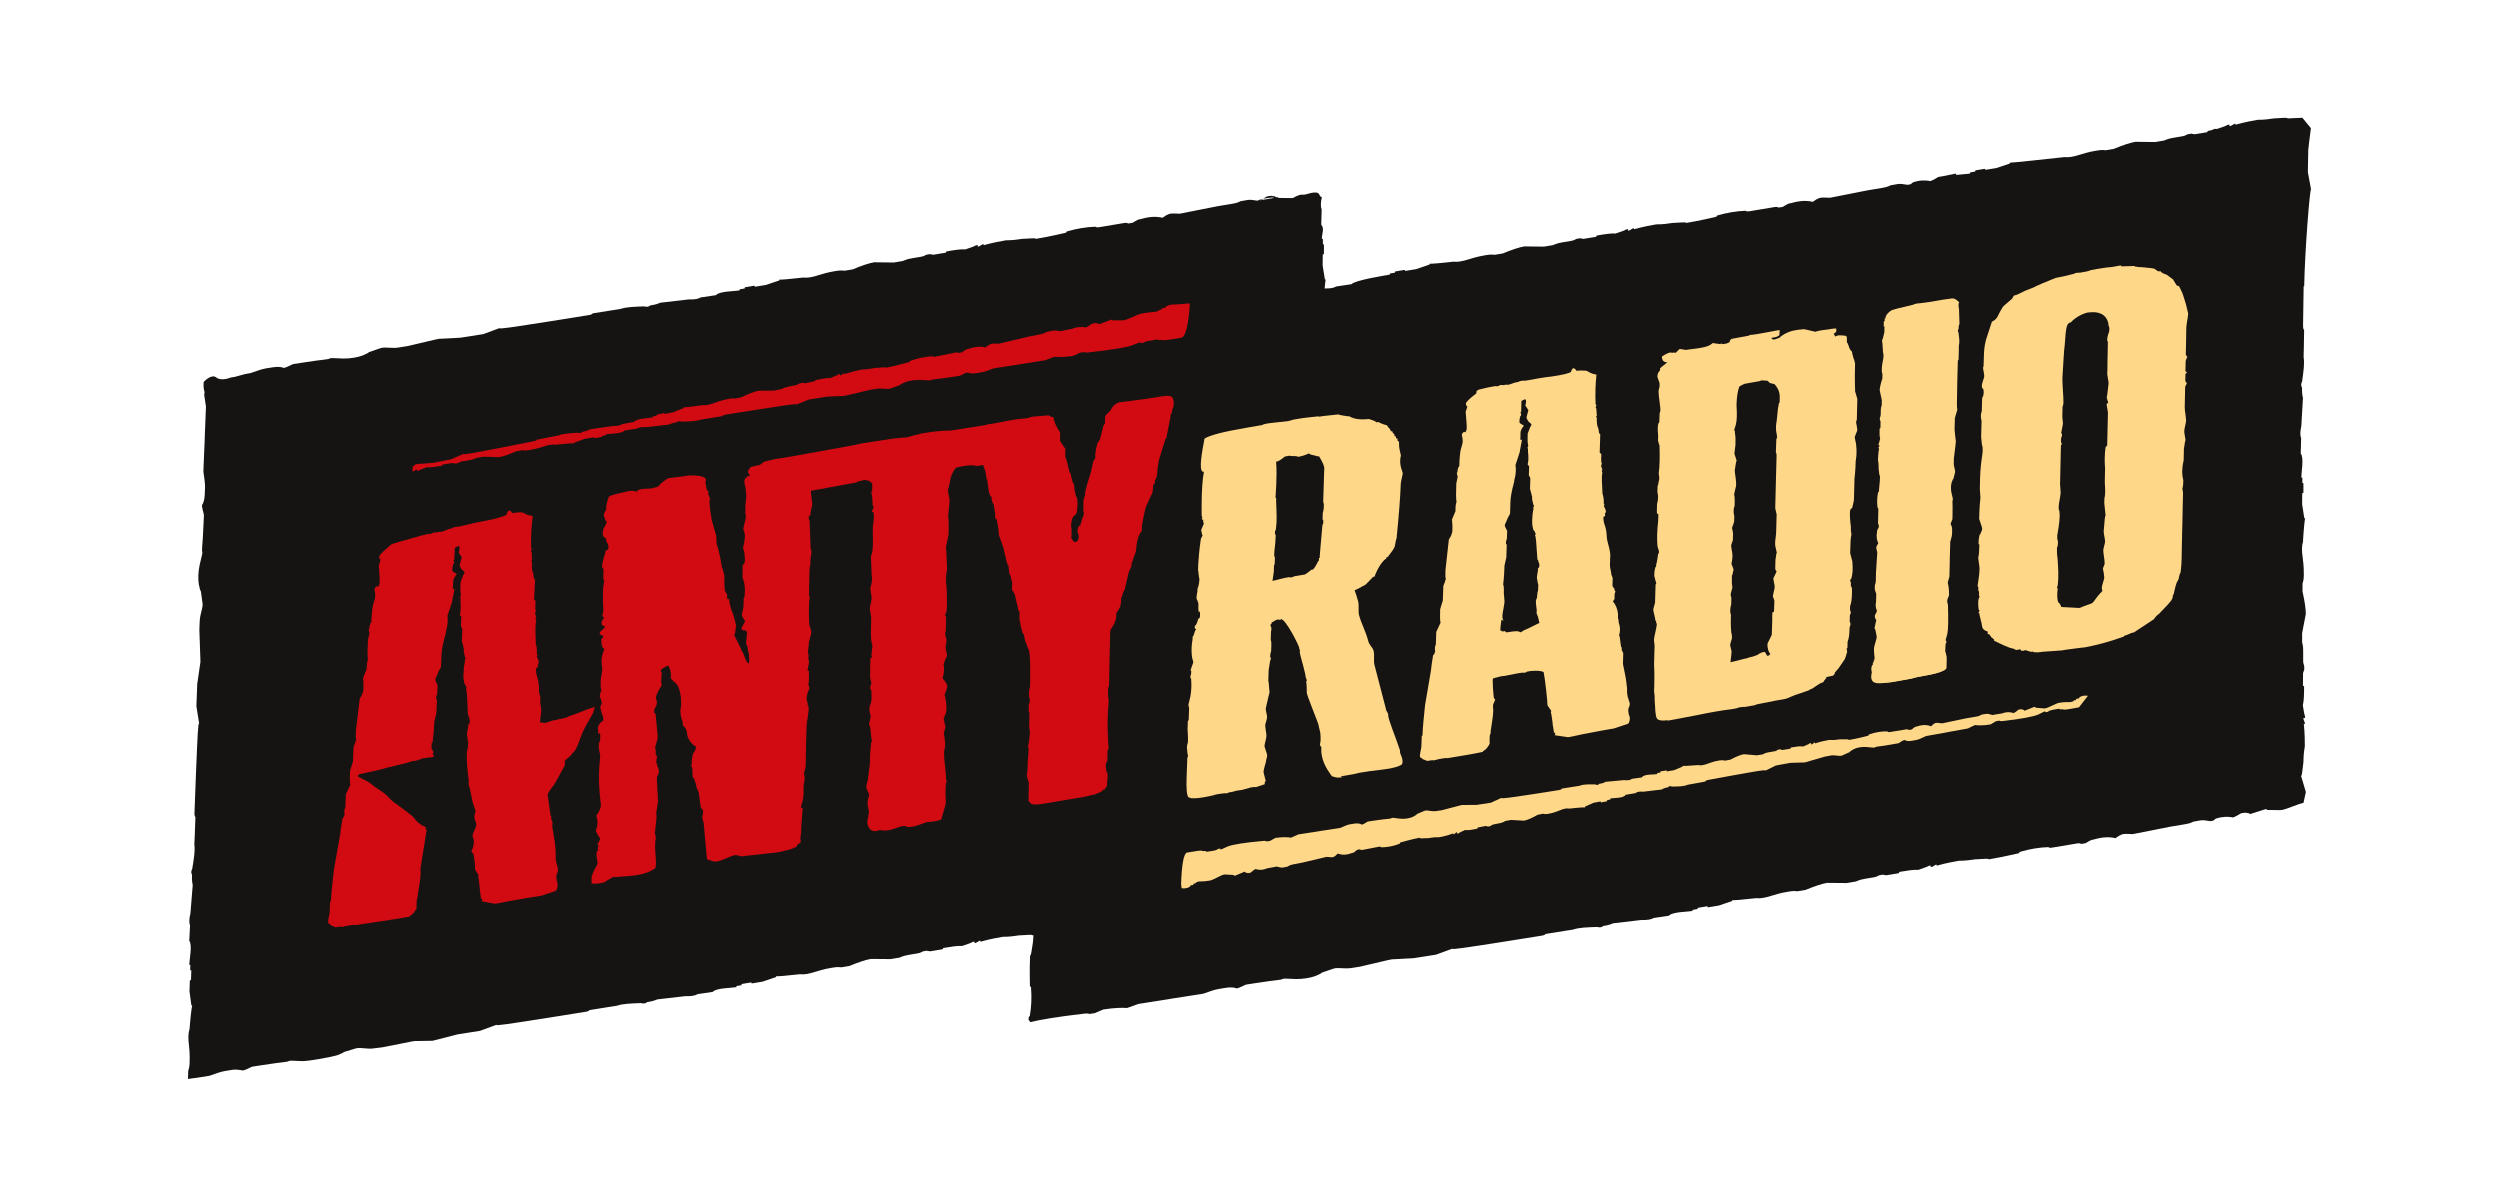 <svg xmlns="http://www.w3.org/2000/svg" id="Layer_1" data-name="Layer 1" viewBox="0 0 428.57 205.26"><defs><style>      .cls-1 {        fill: #fed789;      }      .cls-1, .cls-2, .cls-3 {        stroke-width: 0px;      }      .cls-2 {        fill: #d20a11;      }      .cls-3 {        fill: #161412;      }    </style></defs><g><path class="cls-3" d="M395,49.13c.11-6.09.99-17.07,1.18-16.65l-.55-2.98.07-3.83c.23-2.2.46-3.52.45-3.7l-1.46-1.78-2.56.11c.03-.2-.83-.06-2.36,0-.52.08-1.56.25-2.73.24-.86.15-2.07.35-3.82.84q.02-.2-.15-.17c-.54.29-.75.52-.89.35l.02-.2-.34.05c-.37.26-.89.35-1.78.69-.84-.06-.22.11-1.6.35q-.03.2-.2.23l-2.07.34c-.5-.12-.67-.09-.5-.12l-.69.12c-.55.29-.72.31-.89.34l-1.55.26c-.35.06-.87.14-1.58.47l-1.55.26-3.37-.04c-.86.14-2.1.55-3.7,1.21l-1.38.24c-.66-.1-1.18,0-1.53.05-.52.08-1.38.23-2.79.67-1.23.4-2.1.54-2.76.45-2.44.28-9.09.98-9.37.96v.14s-2.32.78-2.32.78l-1.9.31q.03-.2-.15-.17l-1.55.26-.03.2-.86.15-.03.19c-.48.09-1.48.12-2.38.24,0-.15,0-.24,0-.24l-2.35.47-.69.11c-.91.55-1.46.84-1.6.67-.66-.09-1.5-.15-2.74.25l-.42.34-.52.09c-.67-.09-1.16-.21-1.68-.13l-1.21.21c-.54.29-1.06.38-1.4.44-1.73.28-2.58.43-2.58.43l-6.42,1.27c-1.01-.03-1.67-.11-2.04.15-.18.03-.55.29-.92.55-.99-.24-2.16-.24-3.74.23l-.17.02c-.52.09-1.09.58-1.26.62l-.69.11c-.32-.15-.49-.12-.66-.09l-4.31.72c-.18.03-.52.08-.67-.08-1.53.05-3.25.33-4.83.8q-.17.03-.2.23c-2.96.69-4.68.98-5.2,1.06.03-.2-.83-.06-2.36,0-.52.08-1.56.26-2.73.24-.86.15-2.07.35-3.82.84q.02-.2-.15-.17c-.54.29-.74.52-.89.35l.02-.2-.35.06c-.37.26-.89.35-1.78.69-.83-.06-1.87.11-3.25.35q-.03.2-.2.23l-2.07.34c-.5-.12-.67-.09-.5-.12l-.69.12c-.55.29-.72.31-.89.34l-1.55.26c-.34.06-.86.14-1.58.47l-1.55.26-3.37-.04c-.86.14-2.1.55-3.7,1.21l-1.38.23c-.66-.09-1.18,0-1.53.06-.52.09-1.38.23-2.79.67-1.23.4-2.1.54-2.76.45-2.44.28-3.82.37-4.09.35v.14s-2.32.79-2.32.79l-1.89.31q.02-.2-.15-.17l-1.55.26-.03.2-.86.15-.03.19c-.86.15-5.96.95-6.56,1.64l-2.62.39c-.36.25-1.03.36-1.98.34.08-.85.14-1.37.18-1.52l-.14-.04-.38-2.39.02-1.91q.2.06.2-.11v-1.56s-.18-.07-.18-.07v-.86l-.18-.07c0-.87.49-1.7-.1-2.4l.07-2.63c-.19-.41-.18-1.11.03-2.09-.63-.2-.19-.8-1.13-.8s-1.57.44-2.2.37c-.63-.06-1.58.56-1.58.56-.34.06-1.19,0-2.37,0q-.17.03-.32-.14l-.17.03h-.12c.03-.2-.32-.15-.81-.26l-.69.11c-.26.16-.49.29-.69.4,1.02-.18,2.38-.33,1.62-.09l-2.07.34-.21.04s-.07.01-.1.01l-.21.03c-.67-.08-1.16-.21-1.68-.12l-1.21.21c-.54.29-1.06.38-1.41.44-1.72.28-2.58.43-2.58.43l-6.42,1.27c-1.01-.03-1.67-.11-2.04.15-.18.03-.55.29-.92.55-.99-.24-2.16-.24-3.74.23l-.17.02c-.52.09-1.09.59-1.26.62l-.69.11c-.32-.15-.49-.12-.66-.09l-4.31.72c-.17.03-.52.08-.67-.08-1.53.05-3.25.33-4.84.8q-.17.03-.2.23c-2.96.69-4.68.98-5.2,1.06.03-.2-.83-.05-2.36,0-.52.08-1.56.25-2.73.24-.86.15-2.07.35-3.82.84q.03-.2-.15-.17c-.55.29-.75.52-.89.35l.03-.2-.35.05c-.37.26-.89.35-1.78.69-.84-.06-1.87.11-3.25.35q-.03.2-.2.23l-2.07.34c-.5-.12-.67-.09-.5-.12l-.68.12c-.55.29-.72.31-.89.34l-1.55.26c-.34.06-.86.14-1.58.47l-1.55.26-3.37-.04c-.86.15-2.1.55-3.7,1.22l-1.38.23c-.66-.1-1.18,0-1.53.05-.52.08-1.38.23-2.79.67-1.23.4-2.1.54-2.76.45-2.44.28-3.82.38-4.09.35v.14s-2.32.78-2.32.78l-1.9.31q.03-.2-.15-.17l-1.55.26-.03.2-.86.15-.03.19c-.86.15-3.44.11-4.04.81l-2.62.39c-.38.26-1.07.37-2.08.34l-4.81.56c-.73.31-1.24.39-1.76.47-.21.23-.55.29-1.05.16-1.69.07-3.05.09-4.12.46l-.52.08-1.04.16c-2.08.33-3.12.5-3.12.5-.2.23-.38.25-.89.33l-6.57,1.05c-6.06.95-8.84,1.39-8.46,1.13l-2.86,1.05-3.81.6c-2.22.16-3.57.17-3.75.2-.52.07-2.45.58-5.43,1.25,0,0-2.25.36-1.73.27-.7.11-2.02-.08-2.54,0-.35.05-1.07.36-2.31.76-.2.23-.55.3-1.1.58-.89.34-2.11.53-3.29.52-1.18-.02-1.84-.11-2.2-.06-.72.32-.69.11-4.84.77,0,0-.52.08-1.56.24-.17.03-1.1.58-1.62.66-.32-.15-.98-.25-1.84-.11-.28.04-.67.11-1.22.19-.69.11-1.59.45-2.66.81l-.87.15-1.79.49-.69.11s-1.62.7-2.49,0c-.87-.7-2.18.78-2.18.78-.08,1.92.32,1.35.09,2.16l.31,2.04-.2,5.06-.02.69-.19,4.53-.03.87c.15,1.11.31,2.05.28,2.75-.02.55-.04.95-.05,1.22-.03.88-.26,1.5-.47,1.79-.02.52.34,1.53.33,1.7-.04,1.04-.07,1.57-.07,1.57-.16,4.18-.36,4.12-.19,4.87-.02.35-.24.99-.48,2.14-.24,1.16-.29,2.38-.13,3.31.17.59.16.94.35,1.18.15,1.29.32,2.04.3,2.39-.02.53-.46,1.79-.49,2.49.02-.52-.07,1.74-.07,1.74.08,3.03.2,5.01.18,5.53,0,.17-.25,1.5-.54,3.71l-.15,3.83.48,2.99c-.19-.42-.3,2.37-.55,8.47l-.25,6.62c-.02.52-.03.69.15.94,0,0-.04,1.05-.11,3.13l-.05,1.04-.02.52c.16,1.11-.09,2.44-.35,4.11-.23.46-.23.8-.05,1.05-.02.52-.04,1.04.12,1.81l-.39,4.81c-.23.98-.25,1.68-.07,2.09l-.13,2.63c.56.71.02,3.22,0,4.09l.18.07-.02.87.19.06-.05,1.56q0,.17-.2.11l-.06,1.91.32,2.39.14.04c-.08.26-.26,1.63-.46,4.07-.22.63-.25,1.5-.09,2.78.16,1.46.13,2.32.11,2.85,0,.34-.02.87-.24,1.5l-.04,1.39,2.82-.4.87-.15c1.07-.37,1.96-.71,2.65-.81.56-.09.96-.15,1.23-.2,0,0-.01,0-.02,0,.87-.14,1.85.11,1.85.11.52-.08,1.45-.63,1.62-.66,1.04-.16,1.56-.24,1.56-.24,4.15-.66,4.12-.45,4.84-.77.35-.05,1.02.04,2.2.06,1.18,0,5.08-.72,5.99-1.02.56-.26.91-.32,1.12-.54,1.26-.35,1.98-.64,2.34-.68.52-.07,1.84.17,2.54.08-.52.07,1.74-.21,1.74-.21,3-.57,4.95-1.01,5.47-1.07.16-.02,1.28,0,3.13-.05l4.3-1.1,3.81-.6,2.86-1.05c-.38.26,2.39-.18,8.46-1.13l6.57-1.05c.52-.08.69-.11.89-.33,0,0,1.04-.17,3.12-.5l1.04-.16.52-.08c1.07-.37,2.43-.39,4.12-.46.5.13.84.07,1.05-.16.52-.08,1.03-.16,1.76-.47l4.81-.56c1.01.04,1.7-.08,2.08-.34l2.62-.39c.6-.69,3.18-.65,4.04-.81l.03-.19.86-.15.03-.2,1.55-.26q.17-.03.15.17l1.9-.32,2.3-.78v-.14c.29.03,1.67-.07,4.11-.35.66.1,1.52-.05,2.75-.45,1.41-.44,2.27-.59,2.79-.67.35-.06.86-.15,1.53-.06l1.38-.23c1.61-.66,2.84-1.07,3.7-1.21l3.37.03,1.55-.26c.71-.33,1.23-.4,1.58-.47l1.55-.26c.17-.03.34-.05.89-.34l.68-.12c-.17.03,0,0,.5.12l2.07-.34q.17-.03.2-.23c1.38-.23,2.41-.41,3.25-.35.89-.34,1.4-.43,1.78-.69l.34-.06-.02.2c.14.17.34-.06.89-.35q.17-.03.15.17c1.75-.49,2.96-.69,3.82-.84,1.17.01,2.22-.16,2.73-.24,1.53-.06,2.39-.2,2.36,0,.04,0,.11-.02.17-.03-.05.5-.07.91-.09,1.18-.26,1.5-.3,2.36-.49,2.29-.02.52-.1,2.25-.03,5.27q.19.07.19.24c.14,1.63.06,3.37-.21,4.86-.2.11-.22.45-.22.63l.31.43c1.43-.37,4.53-.92,9.18-1.45.17-.02.52-.09,1.01.04l.87-.14,1.44-.62c1.91-.3,3.26-.32,4.1-.26l1.96-.7,5.03-.79.69-.12,4.5-.7.87-.14c1.07-.37,1.96-.71,2.66-.81.56-.09.95-.15,1.23-.2,0,0-.01,0-.02,0,.87-.14,1.53-.04,1.85.11.52-.09,1.44-.63,1.62-.66,1.04-.16,1.56-.24,1.56-.24,4.15-.66,4.12-.45,4.84-.77.35-.05,1.02.04,2.2.06,1.18,0,2.4-.19,3.29-.52.55-.28.9-.35,1.1-.58,1.24-.4,1.96-.71,2.31-.76.52-.08,1.85.1,2.54,0-.52.09,1.73-.27,1.73-.27,2.97-.68,4.91-1.18,5.43-1.25.18-.03,1.53-.05,3.75-.2l3.81-.6,2.86-1.05c-.38.27,2.39-.18,8.46-1.12l6.57-1.05c.52-.08.69-.11.9-.33,0,0,1.04-.17,3.12-.5l1.04-.16.52-.08c1.07-.38,2.43-.39,4.12-.46.5.13.84.07,1.05-.16.52-.08,1.03-.16,1.76-.47l4.81-.56c1.01.03,1.7-.08,2.08-.34l2.62-.39c.6-.69,3.18-.65,4.04-.81l.03-.19.86-.15.03-.2,1.55-.26q.17-.03.15.18l1.89-.31,2.3-.78v-.14c.29.03,1.67-.07,4.11-.35.66.09,1.52-.05,2.76-.45,1.41-.44,2.27-.59,2.79-.67.34-.06.86-.15,1.53-.06l1.38-.23c1.61-.66,2.84-1.07,3.7-1.21l3.37.03,1.55-.26c.71-.32,1.23-.41,1.58-.47l1.55-.26c.17-.03.35-.05.89-.34l.69-.12c-.17.03,0,0,.5.12l2.07-.34q.17-.03.2-.24c1.38-.23,2.41-.41,3.25-.35.88-.34,1.4-.44,1.78-.69l.35-.05-.02.2c.14.17.34-.06.89-.35q.17-.03.15.17c1.75-.49,2.96-.69,3.82-.84,1.17.01,2.22-.17,2.73-.24,1.53-.06,2.39-.2,2.36,0,.52-.09,2.24-.38,5.2-1.06q.03-.2.2-.24c1.58-.47,3.31-.76,4.83-.8.15.17.49.12.67.08l4.31-.72c.17-.03.35-.06.66.09l.69-.11c.17-.03.74-.53,1.26-.61l.17-.03c1.58-.47,2.76-.47,3.74-.23.37-.26.74-.52.92-.55.37-.27,1.03-.18,2.04-.15l6.42-1.27s.85-.14,2.58-.43c.35-.06.87-.15,1.4-.44l1.21-.21c.52-.09,1.01.04,1.68.13l.52-.09.42-.34c1.24-.4,2.07-.34,2.74-.25.14.17.69-.12,1.6-.67l.69-.11c.49.11.84.06.81.26l2.64-.84.17-.02q.15.17.32.14c1.18,0,2.02.06,2.37,0,.86-.14,2.84-1.07,3.7-1.21l.41-1.87-.83-2.78c.19.07.2-.8.41-2.31.01-.52.02-1.56.24-2.71,0-.87.01-2.09-.17-3.88q.19.06.2-.11c-.19-.59-.39-.82-.19-.93l.19.06v-.35c-.18-.41-.18-.93-.37-1.85.2-.81.21-1.85.22-3.24q-.19-.06-.2-.23l.02-2.08c.2-.46.2-.64.2-.46v-.69c-.19-.59-.19-.76-.18-.93v-1.57c.01-.34.02-.87-.18-1.62v-1.56s.63-3.28.63-3.28c0-.87-.18-2.14-.56-3.83v-1.39c.22-.63.22-1.16.22-1.5,0-.52.01-1.39-.18-2.84-.19-1.28-.18-2.15.03-2.77.14-2.43.3-3.79.37-4.06l-.14-.04-.37-2.39.02-1.91q.2.06.2-.11v-1.56s-.18-.07-.18-.07v-.87l-.18-.07c0-.87.49-3.38-.1-4.09l.07-2.63c-.19-.41-.18-1.11.03-2.09l.28-4.8c-.18-.76-.17-1.28-.16-1.8-.19-.25-.2-.59.02-1.05.22-1.67.44-3,.26-4.11v-.52s.03-1.04.03-1.04c.03-2.09.05-3.13.05-3.13-.19-.24-.18-.41-.18-.93l.1-6.61Z"></path><path class="cls-3" d="M216.59,34.11c-.65.11-1.17.24-.92.27.03.04.09.04.16.04h.1c.16-.06.38-.15.66-.31Z"></path></g><g><g><path class="cls-2" d="M139.51,80.86c.15-.51.15-.8.02-1.07l-.28-.15v-.39c-.25-.54-.52-.88-.79-1.03l-.28.04-.82-.16-2.05.42-.41.07c-2.61.7-4.67,1.12-6.18,1.45l-.42.55c-.14.31,0,.48.13.75.14-.02.14.08.14.17-.69.2-.97.64-.98,1.12.13.56.25,1.02.25,1.41.13.66.11,1.43-.05,2.43,0,.39,0,.29,0,.29l-.02,1.07c0,.29-.01.48.12.56,0,.48-.44,1.91-.45,2.19v.2c.13.36.25.63.25.92v.29c-.02.68-.16,1.38-.32,1.98.13.37.26.63.26.83v.48c.12.46.11.85-.04,1.36l-.27.23-.02,1.17c0,.19,0,.29,0,.19l-.02.77c.4.91.51,2.04.35,3.33l-.14.31-.02,1.16c0,.39-.29,1.3-.3,1.69.31.63.57,1.01.57,1.01l-.61,1.12v.2c.13.18.26.25.26.25l.41-.06v.19q.41.03.27.15s-.18,1.96-.18,2.05c0,0,.4.52.26.83.13.47.25.83.25,1.12,0,0,.11,1.24-.03,1.36-.41.16-.89-1.83-1.16-2.07,0-.1-1.33-2.74-1.33-2.74v-.09c.28-.34.16-1.19.3-1.31.14-.11-.5-2.23-.5-2.23-.27-.64-.52-1.27-.64-2.12v-.39s-.4-.13-.4-.13l.02-.68-.4-.71c-.11-1.24-.09-2.11-.08-2.6-.27-1.02-.39-1.48-.39-1.19-.36-2.36-.75-3.75-.88-4.02-.12-.66-.11-1.15-.11-1.53l-.77-2.68c-.36-2.17-.48-3.11-.33-3.82l-.27-.64v-.58s-.26-.15-.26-.15c-.12-.76-.25-1.32-.25-1.32.14-.31.14-.6.02-.68-.4-.42-1.36-.56-2.86-.52-.41.07-1.5.24-3.55.47-.96.64-1.52,1.11-1.67,1.42-.54.18-1.1.36-1.78.37-.68,0-1.22.09-1.37.12l-.55.28q0,.2-.14.12c-.13-.17-.68-.18-1.36-.08-1.64.36-2.74.62-3.29.91-.43,1.33-.44,1.72-.44,1.72v.48c-.3.53-.43.84-.44.94.13.47.26.93.52,1.18,0,.09-.14.5-.57,1.25-.14.51-.16.9-.02,1.27.14.07.41.42.54.4-.14.22,0,.49.26.93.13.36.13.66-.02.97l-.28.04c-.13.12-.14.31-.14.41-.43,1.33-.59,2.13-.59,2.42.13.17.13.37.27.44l-.03,1.56c-.01.23.08.38.17.47-.06.07-.1.49-.21,1.28l-.04,2.14c.11,1.25.1,2.02-.04,2.24-.14.31-.01.48.26.54,0,.1-.55.77-.43,1.04,0,.29.13.46.54.5.13.37-.84.81-.84,1.1-.28.53.81.35.53.79-.14.12-.28.34-.28.43-.01.88.11,1.44.52,1.57-.42,1.04-.58,1.94-.45,2.59v.29c.13.27.12.76-.03,1.46-.15.8-.16,1.28-.16,1.58v.68c.11.27.11.57.11.66q-.14.12-.14.22c-.15.6-.16.89-.02.97q.14.08.14.17c-.14.12,0,.2,0,.2.13.46.13.66-.01.78q0,.1-.14.22c0,.29.11.95.51,1.95v.49s-.56.48-.56.48c-.42.55-.43.94-.3,1.31v.49s.27-.05.27-.05c.13.27.12.76-.03,1.46l-.14.22v.58s-.02.29-.02.29c.13.65.25,1.1.25,1.21,0,.11-.04.8-.17,2.17-.19,3.23.3,6.05.3,6.44-.15.9-.57,1.45-.71,1.57-.14.12-.01.39.12,1.05l-.02.78c-.14.41-.15.7-.29.82.26.73.53,1.17.8,1.41-.15.41-.29.73-.43.85-.14.12,0,.29.13.37-.14.31-.14.51-.15.6.13.17.12.27.12.27-.13.02-.27.04-.27.14-.15.51-.02,1.07.1,1.82v.39c-.29.53-.56.96-.71,1.37l-.14.32c0,.09-.01.19-.14.31l-.03,1.26c.41.12,1.08.11,2.19-.17.68-.5,1.5-.84,1.51-.93.14-.02.27-.04.27.05,2.04-.15,3.27-.26,3.82-.35,1.23-.21,2.32-.59,3.15-1.21.14-.31.16-1.09.04-2.13-.12-1.33-.1-2.4.05-3.1-.12-.56-.25-.93-.12-1.14.16-1.48.31-2.47.19-3.13.15-1.09.31-1.79.31-1.88-.1-2.11-.21-3.45-.2-3.94v-.29c.15-.32.29-.53.29-.63.14-.41.01-.87-.25-1.31v-.1s0-.2,0-.2q-.14-.07-.14-.17c0-.48.01-.77.16-1.09l-.27-.35c.01-.48.01-.67.01-.67-.05-.28-.08-.47-.1-.58l.42-1.51c0-.29.01-.49.01-.49l-.35-3.72c-.13-.07-.27-.25-.26-.34,0-.19,0-.39.15-.7q0-.1.14-.12c0-.1.41-.76.01-1.57,0-.09.03-.66,1.01-2.18l-.1-.6.1-1.6c-.67-.57,1.15-1.18,1.15-1.18.4.81.52,1.56.37,2.16l.4.42c.13.07.14.17.13.27l.28-.04v.19c1.07.69,1.14,4.07.86,4.5,0,.68.1,1.43.37,2.07v.19s.12.56.12.56l.41.42c.13.37.26.63.25.93.11,1.23,1.19,2.03,1.32,2.1.54.1-.16,1.28-.3,1.3-.15.7-.3,1.4-.17,1.86q-.14.12-.28.15c.14.07.41.03.38,2.06.13.07.26.15.26.25l.39,1.19v.29s.39.8.39.8l.36,2.65.4.52c0,.48-.02.87-.16,1.09.13.46.12.75.25.92l.57,6.27c.13.17.27.24.4.22l.81.25c.27.05.69-.02,1.23-.2,1.51-.55,1.64-.76,2.33-.88.41-.07,1.09.2,1.09.2l5.05-.56c.95-.07,1.77-.2,2.32-.39.68-.11,1.51-.35,2.2-.75,0-.3.14-.42.55-.58.14-.31.15-.6.02-.77.15-.7.17-1.47.18-2.15.17-2.25.19-3.21.33-2.94,0-.1-.41-.12-.4-.41.29-.72.44-1.52.45-2.2v-.38s.01-.2.01-.2l.02-1.06c.15-.5.15-.79.16-.98v-.49c-.12-.07-.12-.17-.12-.27,0-.29.29-1.01.29-1.3l.02-.77.05-2.8c.06-2.51.08-3.96.22-4.37.16-1.18.31-1.98.18-2.24,0-.2,0-.29-.13-.36v-.39c-.25-.44-.24-1.21.19-2.15.14-.12.14-.41.02-.77q0-.1-.14-.17c.14-.22.14-.32.14-.41l.03-1.94q-.13-.07-.27-.05l.3-1.59q0-.09-.13-.17l.02-1.06c-.08-.04-.11-.09-.12-.15.02-.22.06-.73.16-1.59v-.19c.3-1.11.44-1.81.45-1.9l-.38-1.29c-.09-2.08-.06-3.71.09-4.79,0,0-.03-.06-.13-.11l.08-4.06c0-.29.02-.77.16-1.28l.02-.97c.15-.7.16-1.18.16-1.38,0-.1,0-.19-.13-.27l-.18-4.89-.13-.17v-.68s.28-.04.28-.04v-.48c.16-.8.31-1.3.31-1.4,0-.29-.11-.95-.23-1.99v-.29c0-.1.17-1.28.48-3.35Z"></path><path class="cls-2" d="M172.26,73.97v-.19c-.26-.24-.4-.42-.4-.51-.81-.35-1.49-.53-2.04-.54l-4.53.72s-.83.13-2.33.36l-1.5.05c-1.09.08-1.92.2-2.6.31-.55.08-1.09.17-1.51.33l-.54.09c-.51.17-1.03.33-1.54.42-.03,0-.2,0-.52,0l-.55.08c-.55,0-2.05.23-4.65.64l-1.92.3c-.82.23-1.37.31-1.79.38-.41.06-12.07,2.24-12.48,2.21l-.54.09c-.83.23-1.51.33-1.93.49l-.97.83v.19c-.15.31-.29.52-.29.62l-.56.86v.2c-.15.41-.3.82-.3,1.2.13.08.26.35.26.73v.1c.13.37.12.65.26.83,1.08.51.8.94,4.22.39l13.3-2.44.14-.12c.69-.2,1.1-.27,1.37-.32.14.08.41.13.55.11.4.22.54.39.67.56l-.02.97c0,.19,0,.29-.14.4,0,.1-.01.39.12.66.1,1.62.09,2.2.24,1.69v.39s-.29.62-.29.62c.13.08.13.17.27.15.13.17.12.94-.05,2.22-.15.89.09,2.49-.08,4.15-.02.48-.16.89-.3,1.2.11,1.62.08,2.87.2,3.72-.01.77-.16,1.37-.3,1.68,0,.39.24,1.41.23,1.79,0,.39-.3,1.39-.31,1.78l.24,1.5-.05,2.6c-.02.96.1,1.71.23,2.17.13.36-.15.6-.01.67-.15.7-.16,1.18-.03,1.45l-.27.04c-.01.68-.03,1.06-.03,1.06-.01.75-.02,1.13-.02,1.18v.27s-.02.68-.02.68c.1.7.21,1.06.24,1-.04.28-.21.76-.25,1.06.05-.06.14.06.24.39-.02.67.11,1.04-.04,1.93-.15.5-.29.82-.3,1.01-.01.58.12,1.04.24,1.5l-.29,1.2c.12.46.25.82.25,1.11.1,1.52.23,1.69.23,1.98q-.14.12-.14.21c-.17,1.76-.18,2.43-.18,2.05l-.02,1.45-.33,2.64v.1c-.16.69-.3,1.1-.3,1.3.26.82.39,1.18.53,1.06-.14.12-.14.21,0,.29-.15.51-.3,1.01-.3,1.3,0,.48.11.94.24,1.59-.15.79-.16,1.37-.3,1.69.11,1.42.92,1.96,2.15,1.46.41.03.68.17,1.64.01.54-.09,1.65-.57,2.05-.64l.55-.09.54.2c.41.02,1.09-.09,1.78-.31l1.51-.54c.68-.02,1.09-.09,1.23-.12.41-.07.81-.14,1.23-.3.44-1.61.74-2.43.74-2.52.15-.7-.11-1.32.07-3.75q0-.09.14-.12c0-.1.01-.29-.13-.46,0-.38.01-.58.01-.58-.22-2.64-.35-2.82-.33-4.06,0-.19.01-.48.16-.89l.02-.87c-.12-.65-.11-1.13-.24-1.39,0-.28.27-1.04.3-1.44-.03.06-.14-.23-.25-.97-.13-.17,0-.58.29-1.1.15-.6.17-1.27.05-2.02-.13-.65-.12-1.03-.25-1.11,0-.29.57-1.34.44-1.71-.11-.59-.67-.95-.77-1.3.02-.07.05-.23.13-.51.15-.7.16-1.28.03-1.73.16-.7.44-1.22.58-1.53.01-.39-.25-1.21-.24-1.49.15-.79.16-1.18.16-1.27l-.23-1.01c.02-.12.06-.34.12-.7l.04-2.11c0-.1,0-.2-.13-.27v-.29s.01-.1.01-.1l.14-.12c.14-.41.17-1.76.08-4.14,0-.19.01-.48-.12-.94l.03-1.44c.15-.7.15-.99.16-1.08-.1-1.62-.07-2.86-.2-3.61l.46-2.28c.02-1.44.05-2.5-.08-3.15.18-1.85.34-2.84.2-3,0-.29-.25-1.12-.24-1.4.14-.51.44-1.71.45-2.09.29-.81.57-1.44.99-1.79,1.1-.27,1.92-.4,2.47-.39.27-.05.54,0,.68.08l.14-.02q.14-.02.13.07l.69-.11.28-.04c.69-.01,2.33-.66,2.88-.74.42-.54.7-1.07.85-1.58l.14-.02v-.29c.02-.67.03-1.15-.1-1.42.15-.4.15-.69.15-.79.14-.31.15-.69.02-.96Z"></path><path class="cls-2" d="M200.87,68.06c-.27-.25-.82-.25-1.77-.1-1.79.28-2.75.43-2.75.43-3.07.41-4.5.62-4.41.55-.73.24-1.24.68-1.51,1.35l-.98,1.02-.02,1.24-.28.43-.6,2.38-.42.64c-.3,1.1-.45,1.98-.33,2.53-.28.33-.43.64-.43.83-.15.69-.3,1.1-.31,1.39-1.17,3.72-1.03,3.69-1.04,4.08-.15.5-.29.81-.29,1-.02,1.05-.05,1.81.09,2.28-.15.4-.15.59-.29.71-.15.69-.15.78-.29.9v.39s-.28.05-.28.05c-.14.21-.14.31-.14.4-.15.31-.15.6-.02.86.13.26.13.46.12.55,0,.48-.15.79-.43.92-.28.14-.55-.1-.81-.63-.14.02-.14-.07,0-.19l.02-.96v-.29s0,0,0-.1c-.12-.46-.11-1.03.04-1.53v-.1c.15-.5.43-.74.7-.88.15-.41.29-.71.16-.88.14-.31.16-.98.04-2.01q0-.09-.13-.07c-.26-.91-.38-1.56-.36-2.04-.14-.27-.14-.46-.27-.53l-.38-1.56q0-.1-.13-.07c-.38-1.66-.63-2.58-.76-2.75l.02-1.34-.92-1.39.03-1.43c-.66-.95-1.05-1.84-1.18-2.68l-.27.04-.54-.3-2.6.22-.55.09-.14.12c-.41.06-.96.15-1.92.21-.69.1-2.06.32-4.12.75,0,0-.27.04-.96.15-.69.2-1.1.36-1.52.72-.15.31-.04,2.02.17,5.05q0,.1.13.08c0,.67.12.84.26.82.12.65.25,1.01.38,1.18l.24,1.4v.19s.13-.02.13-.02v.19s.23,1.68.23,1.68c.12.84.39,1.18.52,1.16v.48c.12.46.25.73.38.8v.29c.12.65.25,1.2.23,1.68v.38s.26.25.26.25c.25,1.2.36,2.04.36,2.62l.77,2.17.63,2.67c.13-.02.13.08,0,.19l.27.24v.19c.11.84.1,1.32.24,1.39l.13.17v.19s.25,1.01.25,1.01l-.03,1.25c.27.24.53.77.65,1.52.25,1.01.38,1.56.38,1.66v.1c.13.27.12.36.26.43l-.02,1.15c.12.74.24,1.68.63,2.67q.14-.02.14.08c.12.84.25,1.2.25,1.2l.13.27q.38,1.18.52,1.25v.09c.12.65.22,2.26.17,4.94l-.03,1.15c0,.1,0,.29-.14.6l-.03,1.15c.13.26.13.55.13.65,0,.19-.01.39-.16.7l-.02,1.15c.13.17.13.36.13.46l-.05,2.39c.13.45.12.84.11,1.03-.18,2.04-.31,2.06-.31,2.15,0,.19,0,.28.12.35-.02.3-.06,1.18-.18,2.71l-.02.96c-.08.53-.12.87-.14,1.03l.37,1.21-.06,3.06c.53.67.39.89,3.54.35l6.3-1.07c.69-.21,1.1-.28,1.51-.35q.14-.02.28-.14c.69-.21,1.1-.48,1.11-.67l.41-.07c0-.1,0-.29.14-.4l.14-.03v-.38c.18-1.36.19-2.12-.08-2.27-.14.02-.14-.07,0-.19-.12-.45-.12-.65-.12-.65,0-.38.15-.88.29-1,0-.19,0-.28,0-.28l.03-1.43c.1-.15.13-.29.2-.4-.05-.13-.07-.83-.14-2.09-.1-1.79-.06-3.7.13-5.92,0-.19.01-.48-.12-.93l.03-1.44c.14-.22.15-.41.15-.5l.13-6.02.07-3.15q.14-.12,0-.19c.84-1.19,1.14-2.1,1.03-2.93.41-.55.56-.86.7-1.16.15-.69.17-1.27.17-1.56l.14-.12v-.19c.14-.5.29-.81.42-.93.45-1.88.76-3.26.76-3.17l.43-.93v-.38s.74-2.12.74-2.12c.17-1.84.47-3.03,1.03-3.5v-.38s.02-.57.02-.57c.47-2.65.77-3.74.75-3.17v-.29c.15-.12.44-1.02.58-1.14l.15-.41c.14-.31.28-.42.28-.52.15-.59.16-1.07.17-1.46l.28-.24v-.48s.3-.61.3-.61c.15-.7.16-1.26.17-1.55.16-1.07.31-1.77.45-2.07.44-1.5.73-2.31.74-2.41.14-.3.14-.4,0-.38q.14-.12.28-.14l.45-2.27c.16-.88.31-1.48.31-1.67v-.29s.15-.11.15-.11c.14-.12.14-.31.01-.39l.14-.11v-.38q.15-.02.15-.12c.15-.69.17-1.36-.23-1.87Z"></path><path class="cls-2" d="M73.08,141.83s-1.28-.39-2.14-1.66c-.23-.34-2.75-2.16-2.75-2.16,0,0-.9-.55-1.67-1.42-.78-.87-2.35-1.66-2.7-2.05-.35-.39-2.46-1.42-2.46-1.42,0,0,.08-.35.21-.39.49-.12,3.76-.79,4.18-.95.53-.19,1.54-.38,1.83-.47.29-.1,1.74-.42,1.74-.42l1.43-.42c1.07-.02,1.66-.61,1.98-.48l1.1-.18.13.09c0-.1.19-.12.4-.24.15-.31.03.2,0,0,0-.1.1.03-.03-.23l-.14-.02c.02-.48.07-.04.1-.52l-.32-.61c.12-2.57.04-.95.04-.95l.14-.03c.22-1.64.27-2.78.3-3.55l.35-1.48s.04-.76.12-2.38l-.15.03.03-.57c.16-.31.16-.5.16-.6l.06-1.24-.38-.87.02-.28.31-.73c.16-.5.46-.94.62-1.25l.1-2.19c.03-.67.23-1.93.74-3.65v-.19c.34-1.11.38-2.07.28-2.8.5-1.52.82-2.35.82-2.54v-.09c.2-1.09.37-1.69.38-1.98l-.28.06c.02-.48.04-.76.04-.76,0-.28.02-.46.02-.57.02-.28.18-.7.62-1.28l-.68-.41c-.14-.06-.12-.54.06-1.24q.14-.13.15-.22l.02-.29c-.14-.06-.14-.16-.14-.16q.15-.13.16-.23l.09-1.91.58-.32q.15-.03.14.06c.13.07.12.45-.05,1.06l.52.83c-.18.71-.33,1.12-.35,1.41.26.61.39.77.66.89.08.16.16.24.21.31-.11.07-.37.62-.72,1.61-.04.86-.08,1.63.04,2.08v.19c-.01.1-.02.2-.16.32.13.06.12.26.12.35-.02.29-.02.39-.02.39.09.92.05,1.69-.11,2.3l.26.32-.05.96-.02.48v.19c.12.25.25.42.24.61l-.09,1.82.35,1.45-.02.48.23,1,.12.06s-.06.14-.14.32l-.02.38c-.18.89-.21,1.56-.24,2.14-.03.67.08,1.21.2,1.67l.12.07v.1c.14.07.13.16.12.26.14.07.13.26-.02.57.15-.22.22,1.19.35,4.3l.14.07v.29c.12.07.12.17.11.27.13.26.11.55-.04.86l-.15.12c0,.29-.02.39-.02.39-.18.89-.2,1.27-.21,1.37.12.45.09.93.22,1.19l-.06,1.05c-.16.51-.17.89-.18,1.08-.04.77.03,2.28.33,4.6l-.03.67c.13.36.25.63.24.72l.45,2.21.52,1.6s-.46.9,0,1.8c.46.9-.8,2-.47,2.65.33.65.1,1.76-.16,2.15-.26.39.24.64.24.64.22,1.11.32,2.05.28,2.72l.64,1.05s0,.08-.11.18c.02.06.05.15.09.3l.2,1.69v.19c.09.75.2,1.31.19,1.6l.14-.02c.13.17.12.36-.03.48l2.33.42c.13-.02.97-.14,2.51-.47,2.78-.51,4.59-.79,5.43-.91,1.54-.53,2.38-.76,2.53-.88.16-.31.32-.83.21-1.3-.13-.27-.12-.37-.12-.47-.11-.47-.09-.86.06-1.18.16-.31.17-.61.17-.71l-.34-1.31c-.1-.66-.07-1.25-.06-1.55-.07-1.25-.18-1.82-.18-1.92l-.42-2.55.04-.78c-.13-.27-.08-.36-.21-.43v-.39c.02-.1.02-.2-.11-.27l-.5-3.53c-.08-.24.89-1.54,1.1-1.75l.7-1.24,1.14-2.1v-.78s1.15-1.04,1.15-1.04c-.03-.08.19-.29.5-.6.47-.48,1.01-2.37,1.41-3.26.52-1.15,1.77-3.19,1.78-3.27l.29-1.07s-1.88.62-2.98,1.11c-.74.33-1.31.35-1.9.76.15-.12-1.13.3-1.13.2l-.78.25c.11-.32-1.97.77-2.21.35,0-.07-.29.03-.39.05l.22-2.11v-.2c-.1-.66-.21-1.12-.18-1.61l.03-.59s-.28-.37-.23-1.14c-.03-2.22-.59-2.2-.51-3.67q.15-.13.29-.16l.03-.49c0-.1.01-.19.15-.23.02-.29-.11-.65-.36-1.18.15-.13.16-.32.02-.39.05-.88-.06-1.43-.18-1.79-.05-1.73-.12-3.07.06-3.98-.13-.16-.12-.36.03-.49l-.22-.67c.01-.07.06-.22.15-.47-.13-.26-.11-.55-.09-1.04,0,0,0-.19.04-.68l-.27-.22c0-.2.02-.29.02-.29l.16-3.13-.13-.07c-.13-.26-.12-.46-.11-.56-.12-.45-.11-.75-.24-.81-.1-.75-.07-1.33-.05-1.63l-.14-.06q0-.1.15-.23l-.07-1.33c-.14-.16-.12-.36.03-.49,0-.09,0-.19-.13-.26-.03-2.01.06-3.77.29-5.46-1.26-.18-1.25-.46-1.8-.62-.7-.02-1.26.03-1.69.13-.26-.42-.53-.54-.68-.41-.15.23-.3.46-.31.65-.3.27-1.44.64-3.57,1.06-1.28.21-2.56.52-3.83.82l-.71.17c-.56.04-.7.08-.56.04-.28.07-.57.14-.71.26l-.57.14-1.13.45c-.05,0-.28.04-.58.04l-.43.11-.27-.03-.29.07-.29.16-.28.07c-.14-.07-.28-.03-.42,0-.56.14-1.42.33-2.7.72-.43.2-3.72.93-3.59,1.18-.88.77-1.31,1.06-1.91,1.85-.02.47.11.63.25.59-.16.41-.17.69-.32.91.08,1.38.17,2.39.14,3.14-.17.6-.32.81-.31.53-.28-.03-.44.19-.58.5.11.63.22,1.16.06,1.66l-.34,1.2c-.19,1.25-.23,2.19-.26,2.86l-.15.12-.17.59v.28c-.01.09-.02.09-.14.12.02.09.04.27.1.54.13.06-.03.47-.21,1.35-.07,1.5-.12,2.63-.01,3.35-.16.5-.18.87-.19,1.16l-.02.47-.62,1.52c.1.91.07,1.66.05,2.13-.16.41-.17.68-.32.9l-.3.53-.65,5.42c-.04.84-.07,1.4.06,1.66-.14.12-.15.31-.16.4-.15.4-.31.71-.31.89l-.11,2.43-.49,1.57c-.04,1.03-.08,1.87.04,2.41l-.76,1.61-.09,2.24c-.15.31-.16.49-.17.68-.01.28-.02.47.12.54q-.14.02-.15.11t0,.19l-.29.42c-.19,1.24-.37,2.19-.39,2.66l-1.08,6.09c-.23,2.07-.44,3.76-.49,5.16,0,.09,0,.19-.16.39l-.02.37-.06,1.48c-.18.95-.34,1.53-.21,1.79.13.07.4.23.4.32l.81.35.69-.09c.14-.02.28-.04.41.04.7-.18,1.11-.24,1.39-.28.42-.06.83-.11.97-.04,2.63-.36,7.83-1.16,9.23-1.45.15-.3.28-.13.72-.66l.3-.42c.08-.16.15-.27.22-.34-.07-.04-.04-.54,0-1.48,0,.09,0,0,.15-.4.02-.28.03-.47.03-.47.38-2.22.58-3.56.46-4.12l.03-.57.99-6.16c.14-.12.01-.28-.12-.36-.13-.17.01-.28.15-.31"></path></g><path class="cls-2" d="M70.7,80.69q-.01.17.12.15c.43-.24.58-.44.7-.29v.17s.26-.04.26-.04c.29-.22.7-.29,1.4-.58.67.06,1.49-.07,2.59-.26q.01-.17.15-.2l1.64-.27c.4.11.53.08.4.11l.54-.09c.43-.25.56-.26.7-.29l1.23-.21c.27-.05.69-.11,1.24-.39l1.23-.21,2.69.08c.68-.12,1.66-.45,2.92-1.01l1.09-.18c.53.09.95.02,1.22-.03.41-.07,1.09-.19,2.2-.55.97-.34,1.66-.45,2.19-.36,1.94-.21,3.04-.28,3.26-.25v-.12s1.82-.65,1.82-.65l1.51-.25q-.01.18.12.15l1.23-.2.02-.18.68-.12.02-.17c.68-.12,2.74-.06,3.2-.65l2.08-.31c.29-.22.84-.31,1.65-.27l3.83-.43c.57-.26.98-.33,1.39-.39.16-.2.43-.25.83-.12,1.35-.04,2.43-.04,3.28-.35l.41-.06.82-.13c1.65-.26,2.47-.4,2.47-.4.16-.19.29-.21.7-.28l5.22-.83c4.81-.75,7.01-1.1,6.72-.87l2.25-.88,3.03-.48c1.77-.11,2.85-.1,2.99-.13.41-.06,1.94-.47,4.29-1.02,0,0,1.79-.29,1.37-.22.55-.09,1.62.09,2.03.03.28-.04.84-.31,1.82-.63.15-.2.42-.25.86-.49.7-.28,1.67-.43,2.61-.41.94.03,1.48.11,1.76.08.56-.27.55-.09,3.85-.61,0,0,.42-.07,1.24-.19.14-.03.86-.49,1.27-.56.27.14.8.23,1.48.12-.69.11-.41.06.96-.15.55-.08,1.26-.37,2.1-.68l.69-.11,3.58-.55.54-.09,3.99-.63,1.54-.59c.67.07,1.75.07,3.27-.17l1.13-.53.68-.11c.4.12.67.07.81.05,3.7-.4,6.17-.8,7.29-1.15l1.54-.59.12.15.55-.08c.01-.18.56-.27,1.66-.45.55-.08.83-.12.69-.11.12.16.26.14.4.12l.27-.04c.26.13.81.05,1.5-.06,0,0,.69-.11,1.93-.31.71-.28,1.12-2.1,1.37-5.13l.03-.75-2.34.18c-.68-.04-1.22.07-1.77.36q0,.18-.14.2l-.54.11v.18s-.41.08-.41.08c-.14.21-.41.27-.82.36-1.22.07-1.9.2-2.31.29-.68.14-2.19.98-2.87,1.11-.27.06-.95.02-1.9.04q-.13.03-.26-.12l-.14.02-2.05.77c0-.18-.27-.12-.67-.21l-.54.11c-.69.49-1.1.76-1.23.61-.54-.07-1.22-.11-2.17.26l-1.63.33-.41.09c-.54-.07-.94-.17-1.35-.08l-.96.2c-.41.25-.82.34-1.09.4-1.36.27-2.04.41-2.04.41l-5.04,1.2c-.81-.01-1.35-.07-1.62.16-.14.03-.42.26-.69.49-.81-.19-1.75-.17-2.98.25l-.13.03c-.41.09-.83.52-.96.56l-.54.11c-.26-.13-.4-.09-.54-.07l-3.4.69c-.14.03-.41.08-.54-.06-1.22.06-2.58.34-3.81.78q-.13.03-.14.2c-2.32.64-3.67.92-4.08,1,0-.17-.67-.03-1.89.04-.41.07-1.23.25-2.17.25-.68.14-1.64.33-2.99.79q0-.18-.13-.14c-.41.26-.56.46-.68.32v-.18s-.27.05-.27.05c-.28.23-.68.32-1.37.63-.68-.04-1.49.13-2.58.36q-.01.17-.14.2l-1.63.33c-.41-.09-.54-.06-.41-.09l-.54.12c-.41.26-.55.28-.69.31l-1.22.25c-.27.06-.68.14-1.22.43l-1.23.24-2.7.03c-.68.14-1.64.51-2.87,1.11l-1.09.22c-.54-.07-.95.02-1.22.08-.41.08-1.09.22-2.18.62-.96.37-1.64.5-2.18.44-1.93.28-3.03.38-3.25.36v.13l-1.78.72-1.49.3q0-.18-.13-.14l-1.22.25v.17s-.68.14-.68.14v.17c-.69.14-2.76.15-3.18.76l-2.06.38c-.28.23-.83.34-1.64.33l-3.82.56c-.56.28-.96.36-1.37.44-.15.2-.42.26-.82.16-1.35.09-2.44.13-3.27.46l-.41.08-.82.16c-1.64.32-2.46.48-2.46.48-.15.2-.28.22-.69.3l-5.18,1.02c-4.78.92-6.97,1.35-6.68,1.11l-2.21.95-3.01.59c-1.77.17-2.85.2-2.99.23l-.55.47-.02.67Z"></path></g><g><path class="cls-1" d="M240.12,129.34c-.14-.25-.12-.52-.12-.7-.62-1.96-2.06-5.35-2.03-6.07v-.18c-.26-.41-.39-.75-.38-.84,0,0-.9-3.46-1.97-7.57-.19-.74.05-1.64-.15-2.41-.15-.58-.74-1.02-.89-1.6-.48-1.87-1.22-3.03-1.61-4.56-.14-.54,0-1.7-.11-2.16-.4-1.58-.65-1.98-.65-2.04.97-.52,1.25-.57,1.25-.66.42-.16.56-.28.7-.39l1.25-1.28.27-.04c-.15.11.86-2.45,1.97-3.09v-.18q.14-.02.29-.14c.57-.72,1-1.34,1.15-1.72.16-.66.17-1.11.32-1.4.42-4.2.65-7.29.72-9.36.02-.45.32-1.49.34-1.85-.25-.76-.37-1.19-.37-1.28-.11-.61-.09-1.24.06-1.71l-.23-1.03c-.12-.61-.1-1.06-.09-1.33l-.27-.22v-.36q-.12.02-.26-.04v-.27s-.26-.13-.26-.13v-.27c-.12-.07-.39-.29-.38-.56l-.27.05v-.18c-.26-.4-.39-.56-.39-.47l-.26-.4c-.68-.15-1.08-.35-1.48-.55l-.27.05c-.4-.29-.8-.4-1.34-.57-1.51.17-2.59,0-3.39-.48l-.14.02c-.54-.09-.95-.1-1.76-.32-1.78.22-2.19.21-2.6.28l-.55.09q-.13.02-.27-.04c-1.23.13-2.46.25-3.42.42l-.82.14c-.42.16-.82.23-.96.26-.69.12-3,.25-4.1.53-.14.11-.28.14-.42.16l-2.6.45c-3.84.66-6.17,1.24-7.15,1.85-.5,2.66-.93,5.23-.35,5.65.04.02.12.04.25.05-.51,2.55-.38,7.54-.38,7.54.13.25.13.42-.02.54.14.06.14.15.27.13v.27s.11.43.11.43l-.45,1.05c.12.42.11.78.24.94l-.29.58c-.54,3.64-.49,6.03-.47,5.41.12.6.1,1.14.22,1.47-.03.8-.19,1.36-.34,1.75v.36c-.18.91-.2,1.37-.07,1.43.13.33.25.58.24.85l-.02.72c0,.09.13.16-.02.45l.27.04c.11.69.09,1.14-.32,1.3v.18c-.16.38-.16.56-.3.67v.18s-.14.02-.14.02c-.14.11-.15.29-.02.63l.14-.02c0,.09,0,.18-.15.29-.15.38-.16.65-.3.85v.09s-.14.11-.14.11v.45c-.19,1.01-.22,1.9-.12,2.86-.01.27.24.85.23,1.12l-.46,1.32.13.16c-.01.36-.03.62-.16.83,0,.18-.01.36.12.43.1,1.05.06,2.04-.11,3.04l-.33,1.38c0,.09-.01.36.11.61-.01.44-.03.71-.03.71l-.05,1.34q0,.09-.14.2c-.04.98-.05,1.43-.05,1.43.09,1.32.07,1.76.08,1.5l-.03.81c-.15.38-.16.65-.16.83.09.81.09,1.24.2,1.35-.02.07-.06.19-.13.42l-.12,3.22c-.07,1.97.02,3.11.29,3.51l.54.18h.55c.68-.01,1.65-.16,3.03-.47.55-.18.83-.22.83-.22.69-.11,1.24-.19,1.65-.17.14-.02.27-.04.28-.13l.55-.09c.56-.18.97-.24,1.11-.26l.69-.1,1.52-.42c.42-.06.69-.11.82-.04l1.53-.51v-.36c.15-.11.15-.2.16-.29,0,.09-.12-.43-.36-1.37v-.18c.02-.45.48-1.68.49-2.13.15-.38.16-.74.04-.99l-.38-1.19c.02-.36.33-1.39.34-1.75.01-.45-.23-1.48-.21-1.93.16-.56.31-1.03.32-1.3.01-.36-.24-1.13-.23-1.48l.49-2.13c.15-.47.16-.65.16-.74-.11-.79-.09-1.5-.21-1.93-.02.63.05-1.17.06-1.79.19-1.37.23-1.2.23-1.56.14-.2.14-.29.15-.38v-.18c-.13-.07-.13-.16-.12-.25,0-.17.02-.45.17-.92l.03-.9c.01-.45.02-.72-.1-.96l.05-1.53c.15-.38.01-.36.03-.81,0,.18,0,.09-.13-.15,0-.09,0-.18.15-.3q.14-.11,0-.18l.84-.49.41-.07q.14-.02.14.07c.68-.02-.05-.09.22-.14.83-.14,3.31,4.87,3.17,4.98,0,.09,0,.18.12.33l-.02.45c0,.27,1.13,3.97.98,4.17.13.16.12.25.12.33.13.16.13.34-.01.45.12.43.11,1.84.11,1.93-.01.36,1.82,4.84,1.95,5.27l.36,1.55c.1.97.08,1.6-.07,2.07.13.24.13.34.26.41-.01.36-.02.54-.02.54.06,2.31,1.42,3.8,1.81,4.45.54.18.94.3,1.36.23.69-.02.23-.13.64-.1.14.07-.73.02-.31-.13,1.38-.22,2.34-.38,3.03-.58,1.24-.2,2.48-.4,3.99-.55,1.79-.2,2.9-.56,3.32-.9.15-.29.17-.83-.21-1.67ZM218.37,96.95c.14-.11.14-.2.15-.47l.03-.81c0-.09,0-.27-.12-.34.02-.53.03-.81.03-.81.19-1.46.21-2.35.23-2.71,0-.09,0-.18-.13-.25l.02-.54c.14-.11.15-.29.16-.47.18-1.19.1-2.69.02-4.64l.02-.36c0-.09,0-.18-.13-.24,0-.06.32-3.61.11-6.17.14-.02.25-.04.25-.04.41-.16.84-.5,1.26-.84l.82-.14c.13.06.54.08,1.09.08l.4.11c.69-.12,1.24-.31,1.79-.58.27.22.54.27.81.31.54.17.81.22.95.19.65,1.06.89,1.72.89,1.99l-.03.81-.02.63-.02.72-.02.63-.09,2.79c0,.09-.02.36.11.6l-.02.63c0,.18-.02.45-.17.92l-.03.99c0,.09,0,.18.12.25l-.02.63c-.14.11-.14.2-.14.29-.24,2.99-.44,4.81-.45,5.26v.27s-.14.03-.14.03v.36c-.02.09-.02.18-.16.2-.15.47-.44.79-.58,1.08l-.28.32-.28.05c-.42.34-.84.68-1.12.81l-1.79.3s-.14.03-.28.14l-.41.07q-.14-.07-.27-.05c-.41.07-.96.16-1.79.39-.61.18-.89.23-1.04.2.09-.06.12-.59.27-1.58,0,0,.01-.36.03-.99Z"></path><path class="cls-1" d="M266.79,122.07s.02-.02.03-.03c-.03-.08-.03-.08-.03.03Z"></path><path class="cls-1" d="M224.77,73.46s-.02.02-.04.03c.03.08.03.08.04-.03Z"></path><path class="cls-1" d="M250.7,81.03s.01,0,.01,0q0-.09-.01,0Z"></path><path class="cls-1" d="M334.87,82.09c.15-.67.3-1.06.3-1.25,0-.28-.25-.96-.24-1.33,0,.27.02-.92.02-.92.18-1.59.34-2.63.34-2.9,0-.09-.11-.81-.22-1.98l.05-2.03.45-1.55c-.14.21-.11-1.26-.04-4.49l.09-3.5c0-.28,0-.37.14-.49,0,0,.02-.55.04-1.66v-.55s.02-.27.02-.27c.15-.58.03-1.29-.08-2.18-.14-.25-.13-.44.01-.55,0-.28.01-.55.16-.95l-.08-2.55c-.12-.53-.11-.9.03-1.11-.53-.54-.8-.67-1.21-.68l-.28.05c-1.09.12-1.78.25-2.19.33-1.79.35-3.7.52-3.57.5-.13.03-.41.08-.69.22-2.33.54-3.57.86-3.71.98-.42.35-.7.68-.71,1.14l-.13.03v.46s-.15.03-.15.03l-.02.83q0,.09.13.06l-.02,1.01-.31,1.25-.1.02c.04.14.12.87.18,2.16.13.34.12.8-.03,1.47-.16.76-.17,1.22-.18,1.49,0,.19-.01.46.12.8l-.02.73c-.29.88-.44,1.55-.46,2l.36,1.76-.02.83c-.15.39-.16.66-.16.85l-.02.83c0,.09,0,.18-.14.48v.37c0-.09-.01,0,.12.25l-.02,1.1q0,.09-.14.12c-.02.73-.03,1.29.09,1.72-.15.48-.16.76-.3.97v.18l.13-.02c.13.07,0,.18-.15.49q0,.09.13.06c-.16.94-.18,1.59-.19,2.05.13.61.11,1.17.11,1.44.11.8.1,1.26.24,1.24,0,.28-.03,1.19-.2,2.78q-.13.02-.14.12c-.16.86-.19,1.77-.07,2.58.13.06.13.25.13.34l-.06,2.3c0,.09,0,.19.13.34v.37c-.01.09-.29.42-.3.7v.09c-.16.85-.04,1.47.22,1.97-.14.21-.28.41-.29.51-.14.21-.02.55.11,1.08l-.22,3.42s-.01.46-.03,1.37c0,.19-.02.46-.16.76l-.02.65c0,.27.13.53.26.87v.27s-.03,1.1-.03,1.1c-.15.67-.02,1.1.1,1.45.13.07-.01.37-.3.87v.37c.12.25.12.44.25.41l-.31,1.43v.09q.13.07.13.16c.12.62.24,1.06.24,1.24,0,.46-.44,1.55-.45,2-.01.27-.02.73.1,1.54,0,.28-.01.46-.16.58v.28l-.14.03v.37q0,.09-.14.11c-.15.39-.15.76-.03,1.2-.61,2.49,1.47,1.85,3.26,1.72,0,0,.97-.17,3.03-.54.28-.05.69-.12,1.24-.31l1.11-.19c2.35-.41,3.73-.84,3.88-1.33.02-.83.03-1.29.03-1.29.01-.46.02-.83-.11-.99v-.19c0-.09,0-.18-.13-.25,0,.09,0-.1,0-.46.02-.74.04-1.11.17-1.14v-.37s-.13-.07-.13-.07l.3-1.06c.16-.76.2-2.42.12-4.89,0-.09,0-.28-.12-.53v-.46s.3-.79.3-.79c.02-1.01-.1-1.72-.22-2.16l.29-1.06.06-2.67v-.37s.07-2.39.07-2.39v-.46c.16-.58.31-1.06.32-1.43.02-.92.03-1.1.01-.64.02-.46-.11-.81-.25-.97,0-.27.29-.79.3-.88.01-.55.02-.83.02-.83.05-2.21-.09-2.18.06-2.58,0-.19-.12-.53-.25-1.15-.12-.62-.1-1.27.04-1.75.14-.3.15-.49.29-.6Z"></path><path class="cls-1" d="M340.81,100.4c0-.06,0-.11,0-.18,0,.2,0,.25,0,.18Z"></path><path class="cls-1" d="M373.99,95.84l.04-2.32.05-2.32.03-1.21.04-1.76.03-1.58.02-.84.03-1.39c-.07-.33-.1-.53-.11-.61.13-.53.14-.89.15-1.15,0,0,0-.09,0-.37-.26-.97-.24-2.08.07-3.43l.03-1.58v-.28c.15-1.19.27-1.66.3-1.49-.04-.43-.24-1.24-.23-1.57,0-.47.3-1.44.31-1.82.01-.46-.24-1.8-.23-2.27l.07-3.53c0-.09.28-.51.29-.61,0-.09-.26-.22-.26-.5l.02-1.11.27-.24-.27-.23.04-1.76c.14-.31.14-.49.28-.61,0-.09-.26-.41-.26-.5l.04-1.67c0-.46.01-.74.01-.74l.04-2.23c.01-.46.31-1.91.32-2.37l-.38-1.59c-.39-1.31-.65-2.09-.77-2.25-.26-.59-.4-.84-.53-.91l-.27-.04-.66-1.07-1.08-.8c-.54-.17-.95-.37-1.08-.62l-.27.06c-.13-.07-.27-.04-.27-.13l-.54-.36-.54-.08c-.95-.09-1.77-.2-2.32-.19l-.14-.07-.14.03-.27-.13-2.19.06q0-.09-.13-.16c-.27.05-.41.08-.41.08-.69.13-1.23.24-1.78.25-1.5.2-2.47.39-2.88.47-.41.17-.69.22-.83.25l-.96.18c-.41,0-.68.04-.96.09l-.14.12-.28.05c-1.09.31-1.92.46-2.47.57l-.41.08c-1.79.71-3.04,1.23-3.86,1.66l-1.38.54c-.83.44-1.52.76-1.93.83-.14.22-.28.42-.28.51-1.12.95-1.68,1.42-1.67,1.52-.99,1.56-.73,1.88-1.83,2.46l-.74,2.25c-.44,1.19-.6,2.32-.62,3.33-.05,1.93-.06,2.67-.18,2.05-.01.37.24,1.33.23,1.7,0,.18-.15.57-.3,1.06-.15.49-.15.76-.02,1.01q0,.09.14.07c.13.43.11.9-.04,1.38q-.14.12-.14.21l-.06,2.3c-.14.3-.14.58-.15.67-.01.28-.01.55.11.9l-.07,2.86c.11.8.1,1.35.23,1.6.12.62-.04,1.48-.2,2.61-.17,1.41-.19,2.24-.21,2.7l-.04,1.84c0-.19-.01.37.1,1.63-.17,1.59-.2,2.78-.22,3.62l.26.78c.13.44.26.69.25.97,0,.18-.15.49-.3.79v.09l-.14.12c-.15.67-.17,1.13-.17,1.41,0,.09,0,.18.13.25v.18c-.03.92-.05,1.57-.19,2.06l.23,1.79c0,.28-.02.92-.18,1.96-.1.6-.13.93-.15,1.03.01.11.03.22.12.26v.64q.12.07.12.16v.55c-.01.09-.01.18.11.25-.01.04-.05.14-.13.31-.14.3-.16.95-.05,1.94q.13.07.13.16s0,.09,0,.18c-.14.02-.14.12-.14.21q0,.09.14.07v.19c.37,1.4.49,2.11.49,2.21.13.43.54.64.94.75v.19s0,.28,0,.28l.28-.05v.19s.13-.03.13-.03v.18l.13-.02v.18s.4.3.4.3v.09l.14-.02v.27c.81.41,2.71,1.35,3.26,1.35l.28.13.27.13.41-.07.28-.05c.13.07.13.16.13.25.42.02.55,0,.69-.12l.96.29q.13.07.27-.05l.27.13.14-.02c.13.07.69.06,1.38-.06l3.3-.23.69-.12c1.37-.16,2.48-.36,3.16-.39,2.07-.38,4.28-.96,6.78-1.87v-.1c.41-.16.69-.22.83-.33l.27-.05v-.09s.28-.05.28-.05q.14-.12.28-.05l3.48-2.3c.28-.42.57-.75.85-.89,2.25-2.35,2.39-2.47,2.4-3.22q.14-.12.14-.21l.3-1.26c.15-.58.29-.88.29-.79.15-.3.15-.4.28-.51v-.19c.15-.49.16-.76.3-.88.16-1.14.18-1.88.19-2.35ZM360.42,101.3c-1.55,1.57-1.42,2.1-2.11,2.23-.69.22-1.39.53-1.8.69-.13.03-1.09-.08-3.15-.16-.12-.44-.39-.76-.53-.82-.13-.35-.25-1.15-.08-2.38l-.13-.07s.04-.21.14-.49c.17-1.41.07-2.96-.03-4.5-.12-.71-.1-1.18-.11-1.27v-.65c.16-.3.16-.58.17-.76,0-.18.01-.46-.12-.72v-.64c.33-1.81.49-3.13.38-3.93,0-.09,0-.28-.13-.53v-.55c.02-.44.3-1.72.33-2.22,0-.1-.02-.59-.1-1.5,0,0,.05-2.22.15-6.65q0-.09.14-.21c0-.09,0-.28-.13-.34l.02-.74c.14-.21.14-.3.14-.4v-.28c-.09-.11-.12-.19-.12-.19l.3-1.59c0,.09,0-.28-.11-1.08,0,0,0-.37.02-1.11l.02-.74c.15-.3.15-.58.15-.76.02-.83-.2-3.09-.18-4.11.19-2.7.24-4.64.4-5.69.21-3.26.36-3.75,1.05-3.88,1.54-1.67,3.59-1.8,3.05-1.69,1.79-.25,3,.34,3.38,1.83v.28c.25.51.24,1.06-.04,1.67-.15.49-.16.86-.17,1.04l.13.16-.08,4.07v.65s-.03.74-.03.74c-.01.37.24,1.34.23,1.71-.16,1.14-.17,1.88-.32,2.36,0,.28.26.78.25,1.06-.14-.07-.14.02-.28.14l.24,1.43-.13,5.64-.28.33c-.16,1.23-.19,2.43-.08,3.61l-.02.74-.03,1.57v.09c.1,1.36.09,2.29-.07,2.77v.28s-.02.46-.02.46l.23,2.26c-.13-.16-.15.67-.33,2.64-.01.37.24,1.34.24,1.7,0,.38-.3,1.16-.31,1.54,0,.46.23,1.62.23,2.08v.28c-.15.39-.3.7-.3.88,0-.28.25,1.06.24,1.52,0,.09-.15.49-.3,1.07-.15.49-.16.86-.02,1.11Z"></path><path class="cls-1" d="M317.29,100.57v-.55c.02-.09.02-.27-.11-.34v-.19c0-.09,0-.19.15-.21.3-.88.32-1.88.21-3.05l-.37-1.4c.04-1.47.06-2.57.22-3.24-.12-.62-.11-.98-.1-1.26-.23-1.79-.2-2.8-.06-3,.14-.12.14-.21.28-.23.15-.67.3-1.15.31-1.52l.09-3.49c.17-1.5.2-2.5.21-3.05.16-.85.19-1.77.07-2.84,0-.28-.25-.96-.23-1.32l.43-1.09s.01-.27-.11-.89c-.12-.43-.12-.71.03-.92l.09-3.58-.38-1.3c-.08-2.18-.04-3.83-.01-4.84-.13-.34-.12-.62-.25-.77l-.25-.96v-.18s-.39-.48-.39-.48c-.26-.68-.38-1.11-.51-1.18.01-.55.02-.92-.11-1.07,0-.09-1.36-.2-1.5-.08-.13.03-.27.05-.41.17-.13-.25-.13-.43-.26-.5.42-.17.56-.47.43-.9-.54.01-1.1.11-1.5.19-.96.09-1.64.22-2.06.38-2.31-.57-2.04-.44-2.04-.44-.68.04-1.23.14-1.64.22-1.09.2-2.34.98-2.35,1.17-.41.17-.69.31-.97.36-.27.05-.41-.01-.54-.26l.83-.16c.41-.17.55-.28.55-.38.01-.41.02-.69.04-.82l-2.35.43c-1.23.23-2.06.39-2.74.42q-.14.12-.27.14l-2.88.53c-.28.23-.42.44-.28.51-.15.12-.42.26-.69.31-.41.08-.69.13-.68.03,0-.09-.14-.07-.28.05-.82-.08-1.23-.17-1.24-.21-.54.37-.71.67-2.87.97-.96.09-1.65.22-1.78.24l-1.09-.17-.7.68c-.13-.06-.41-.11-.68.03v-.09c-.13-.06-.55.01-1.23.41l-.42.26c-.02.73.38,1.02.93,1.01-.11.08-.17.13-.26.2h-.02v.02c-.5.37-.85.66-.98.83v.36q-.14.02-.15.12v.09l-.14.12c-.14.3-.15.48-.16.75l.38,1.11-.02.64c-.14.39-.15.66-.16.75-.02.73.33,2.57.32,3.29-.15.39-.16.67-.15.75l-.04,1.09c0,.09,0,.19-.14.3-.15.39-.17,1.12-.06,2.1,0,0,0,.28-.02.91.13.34.12.61.25.77.07,2.07.03,3.62-.13,4.83.07.47.09.75.1.86-.14.63-.16,1.07-.3,1.36l-.03,1c.12.44.11.71.11.89,0,.27-.02.64-.17,1.12l-.03,1.19c0,.27-.01.46.12.53l.13.06v.45s-.03.73-.03.73c-.18,1.57-.23,3.03-.12,4.28l.25.86v.27c-.15.21-.15.3-.16.39-.17,1.3-.32,1.78-.31,1.51v.46q-.15.12-.15.2c-.16.57-.17,1.03-.18,1.39l.35,1.33s-.05.06-.12.17l-.03,1s-.02.73-.06,2.1l-.3,1.14c-.02.45.36,1.48.35,1.93l.14.07v.36q-.01.09.12.07c-.02.73-.47,2.26-.49,2.72,0,.09-.01.45.1,1.07l-.09,3.19c.09,1.71.05,2.99.03,3.9-.01.46-.03.73-.03.73.12.79.11,1.25.1,1.53.11,1.16.08,2.07.21,2.5v.19c.12.43.25.59.38.66.4.2.96.2,1.51.11q.14-.02.14.07c.28-.05,1.93-.33,5.1-.96,2.34-.49,4.41-.84,5.93-1.01.55-.09.96-.17,1.11-.28.28-.05.69-.12,1.1-.1l1.66-.29c.28-.14.41-.16.56-.19,2.35-.49,3.86-.75,4.82-.92l1.53-.63,2.21-.75q.14-.02.28-.14l.14-.11c.41.02,1.26-.95,2.23-1.21.14-.3.43-.62.57-.74-.41-.02,0-.18.97-.35.13-.02.28-.14.42-.35v-.18s.44-.53.44-.53l.14-.12,1.14-1.66c.14-.39.29-.69.3-.97.14-.11.15-.39.02-.83q0-.09.14-.12l.03-1.1c.14-.3.3-.97.32-1.98l.02-.46c.14-.3.15-.48.15-.57,0-.1,0-.19-.13-.44l.03-1.1c.14-.2.15-.39.15-.48,0-.09,0-.27-.13-.34l.02-.74c.14-.3.3-.97.32-2.16.02-.55.03-.92-.1-1.17ZM287.37,122.1s0,0,0,0h.02s0,0-.02,0ZM296.65,113.5c.16-1.21.19-1.79.19-1.85l-.25-1.05c0-.28.3-.96.31-1.24,0-.27.02-.54-.11-.89-.11-1.16-.08-1.99-.08-2.35,0,0,0-.27.02-.73-.13-.34-.12-.62-.12-.8.01-.18.01-.46.16-.94l.03-1.1c-.12-.43-.12-.71-.12-.71l.3-1.15c-.12-.61-.1-1.16-.09-1.62v-.37c.16-.3.16-.48.16-.57.15-.3.15-.57.02-.82-.12-.34-.26-.59-.25-.68.16-.75.17-1.21.17-1.39.01-.46-.23-1.32-.23-1.69,0-.18.15-.48.3-.96l.02-1v-.18c-.06-.51-.13-.8-.18-.88l.37-1.06.03-1c-.12-.43-.12-.8-.11-.98,0-.09.01-.37.16-.75l.02-.64c0-.46.02-.91-.1-1.34.16-.85.31-1.33.31-1.33.16-.75-.21-2.32-.2-2.78.16-.85.17-1.4.32-1.69l-.38-1.2.18-1.49c.02-.82.03-1.46-.09-1.98v-.36s-.12-.16-.12-.16c0-.27.3-.87.31-1.15.15-.57.18-1.67.08-3.2.04-1.37.21-2.49.5-3.18l.83-.43c.68-.12,1.1-.2,1.1-.2l1.65-.3c0-.09.28-.14.82-.06l.41.02.4.38.81.21c1.06,1.17.9,2.11.87,3.11-.14.21-.14.3-.28.32.08-.01.12-.02.16,0-.11.21-.23,1.11-.37,2.78-.16.85-.18,1.49-.06,2.1.12.43.11.8.11,1.07-.12-.43-.14.12-.18,1.67l-.02.64c.13.25.13.52.12.61l-.1,3.76-.13,5.21.24,1.05-.06,2.29-.03.92c-.02.73-.32,1.7-.06,2.56.12.43.11.71.25.87-.13-.25-.14.11-.3,1.15l-.04,1.56c.13.34.12.43.26.31-.15.49-.44.99-.58,1.29-.01.27.24,1.14.23,1.51-.01.37-.3,1.24-.31,1.61l.25.68v.46s-.02.27-.02.27c0,.13,0,.34-.02.64,0,0,0,.18-.02.55q-.14.12-.28.14l-.02.73v.64s-.08,2.47-.08,2.47l-.73,1.49v.28c0,.11-.01.15-.01.18.12.89.38,1.3.52,1.28l-.28.32-.28.05-.4-.66c-.27-.04-.69.12-1.11.38l-.14.11c-.41.16-.83.33-1.24.4l-.28.05c-.14.12-.28.14-.69.21-1.1.28-1.93.52-2.49.61Z"></path><path class="cls-1" d="M279.33,122.77c-.13-.25-.13-.34-.12-.43-.12-.43-.11-.8.03-1.09.15-.29.15-.57.15-.66l-.37-1.2c-.12-.61-.11-1.16-.1-1.44-.11-1.16-.23-1.68-.23-1.77l-.47-2.36.05-1.82c-.13-.25-.12-.43-.26-.5v-.36c.01-.09.01-.18-.12-.25l-.22-1.68c-.08-.23-.11-.33-.12-.36.14-.29.15-.64.16-.92.01-.45-.11-.88-.24-1.32v-.27c-.12-.34-.11-.61-.1-.8v-.36c-.11-.79-.36-1.48-.88-2.11.14-.12.28-.32.28-.41l.02-.82c.1-.3.13-.43.14-.45,0-.06-.03-.11-.13-.09v-.27s-.38-.57-.38-.57l.04-1.36-.25-.68v-.18c-.11-.61-.24-1.05-.22-1.5l.02-.55.02-.54c.17-1.12-.6-2.88-.58-3.61-.08-2.07-.63-2.06-.58-3.42q.14-.12.28-.14v-.45c.02-.09.02-.18.16-.21,0-.27-.12-.61-.38-1.11.14-.11.15-.3.01-.36.02-.82-.1-1.34-.22-1.68-.09-1.61-.19-2.86-.03-3.7-.13-.16-.13-.34.01-.45l-.23-.63c.01-.06.06-.2.13-.44-.13-.25-.12-.52-.11-.97,0,0,0-.18.02-.64l-.27-.23c0-.18,0-.27,0-.27l.09-2.91-.13-.07c-.13-.25-.13-.43-.12-.52-.13-.43-.12-.7-.25-.77-.12-.7-.1-1.25-.1-1.52l-.13-.06q0-.09.14-.21l-.09-1.25c-.14-.16-.13-.34.01-.46,0-.09,0-.18-.13-.25-.08-1.88-.03-3.52.15-5.09-1.22-.23-1.22-.5-1.76-.68-.68-.05-1.22-.05-1.64.03-.26-.4-.53-.53-.67-.42-.14.21-.29.41-.29.59-.28.23-1.38.52-3.43.81-1.24.13-2.47.35-3.69.58l-.69.12c-.55,0-.68.03-.55,0-.27.05-.55.1-.69.22l-.55.1-1.08.37c-.05,0-.27.02-.56.01l-.41.07-.27-.04-.28.05-.28.14-.27.05c-.13-.07-.27-.04-.41-.01-.55.1-1.38.24-2.61.56-.41.16-.56.37-.43.62-.84.69-1.26.94-1.82,1.67-.01.45.11.61.25.59-.15.38-.16.66-.3.86.1,1.33.2,2.3.18,3.02-.16.57-.3.77-.29.5-.27-.04-.42.16-.55.46.12.61.24,1.13.09,1.6l-.31,1.13c-.17,1.2-.2,2.1-.22,2.73l-.14.12-.16.57v.27c0,.08-.01.09-.13.11.02.09.05.26.11.52.14.07-.02.45-.18,1.29-.05,1.45-.08,2.53.03,3.23-.16.48-.16.84-.17,1.11v.45s-.61,1.45-.61,1.45c.11.88.09,1.6.07,2.06-.15.39-.16.66-.31.86l-.29.5-.58,5.22c-.02.81-.04,1.35.08,1.6-.14.11-.15.29-.15.39-.15.38-.3.68-.3.86l-.08,2.35-.46,1.52c-.03.99-.05,1.81.06,2.33l-.73,1.56-.07,2.17c-.15.29-.16.47-.16.66-.01.27-.02.45.12.52q-.14.02-.15.11t0,.18l-.29.41c-.18,1.2-.34,2.12-.36,2.58l-1.01,5.92c-.2,2.01-.39,3.66-.43,5.02,0,.09,0,.18-.15.38v.36s-.06,1.45-.06,1.45c-.17.93-.32,1.49-.19,1.74.13.07.4.21.4.3l.81.32.69-.11c.14-.02.28-.04.41.02.69-.2,1.1-.27,1.38-.31.41-.07.83-.14.97-.07,2.62-.43,4.68-.77,6.06-1.09.15-.29.28-.13.71-.65l.29-.41c.08-.16.16-.27.21-.33-.06-.04-.04-.51-.01-1.42,0,.09,0,0,.15-.38.01-.27.02-.45.02-.45.34-2.13.52-3.42.39-3.94l.02-.54.3-.68c.13-.11,0-.27-.13-.34-.13-.16-.33-3.42-.19-3.45.83-.23,1.52-.43,1.93-.42,2.07-.43,3.17-.62,3.44-.57.14.07.28-.05.42-.16l.69-.12c1.1-.09,1.79-.03,2.2.18.23,1.04.68,5.08.66,5.71l.66.97s0,.08-.11.18c.02.05.05.14.1.28l.23,1.59v.18c.11.71.23,1.23.22,1.49l.14-.02c.13.16.13.34-.02.45l2.32.34c.14-.02.97-.16,2.48-.51,2.76-.55,4.55-.85,5.38-.99,1.52-.53,2.36-.76,2.5-.87.15-.3.3-.77.17-1.21ZM257.8,101.9c.07-2.44-.27-1.53-.27-1.53l.14-.03c.19-1.56.22-2.65.24-3.38l.32-1.4s.02-.73.07-2.27l-.14.02.02-.54c.14-.29.14-.47.15-.56l.04-1.18-.39-.83v-.27s.31-.68.31-.68c.15-.48.43-.89.58-1.18l.06-2.08c.02-.63.2-1.84.65-3.45v-.18c.31-1.04.33-1.95.22-2.65.46-1.43.75-2.21.76-2.39v-.09c.17-1.02.33-1.59.34-1.86l-.27.05c.01-.45.02-.72.02-.72.01-.27.01-.44.01-.55.01-.27.16-.66.58-1.18l-.67-.42c-.14-.07-.13-.52.04-1.18q.14-.12.14-.2v-.27c-.12-.07-.12-.16-.12-.16q.14-.11.14-.2l.05-1.81.56-.28q.14-.02.14.07c.13.06.12.43-.03.99l.52.81c-.16.66-.31,1.05-.32,1.32.26.59.39.74.66.88.08.15.16.24.21.3-.1.06-.34.57-.67,1.49-.03.82-.05,1.54.08,1.97v.18c0,.09-.01.18-.15.3.13.07.12.25.12.34-.01.27,0,.36,0,.36.11.88.09,1.61-.06,2.17l.26.31-.03.91-.02.45v.18c.12.25.26.41.25.59l-.05,1.72.36,1.38v.45s.23.95.23.95l.12.06s-.05.14-.13.3v.37c-.18.84-.19,1.47-.21,2.02-.02.63.1,1.16.23,1.58l.13.07v.09c.14.07.13.16.13.25.14.06.13.25-.02.54.15-.21.24,1.13.43,4.08l.13.06v.27c.13.07.12.16.12.25.13.25.12.52-.02.81l-.14.11c0,.27,0,.36,0,.36-.17.84-.18,1.2-.18,1.3.12.43.11.88.24,1.13l-.04,1c-.15.48-.16.84-.16,1.02-.03.73-.41.07-.07,2.27l-.02.63c.13.34.26.59.26.68l.22.96-1.66.82c-.7.3-1.25.57-1.53.8-.53-.27-.78-.26-2.43.01-.14-.07-.27-.14-.27-.23l-.41.07-.4-.2c0-.09.02-.73.19-1.75.14-.29.42.47.29.04,0-.09,0-.18-.12-.43v-.45c.03-.45.34-1.86.36-2.31l-.1-1.25Z"></path><path class="cls-1" d="M334.58,82.21c.15-.66.3-1.06.3-1.24,0-.28-.25-.96-.24-1.33,0,.27.02-.92.02-.92.18-1.59.34-2.63.34-2.9,0-.09-.11-.8-.22-1.97l.05-2.02.45-1.55c-.14.21-.11-1.26-.04-4.48l.09-3.49c0-.28,0-.37.14-.48,0,0,.02-.55.04-1.65v-.55s.01-.28.01-.28c.15-.58.04-1.29-.08-2.18-.14-.25-.13-.43.01-.55,0-.28.01-.55.16-.94l-.08-2.55c-.12-.53-.11-.89.03-1.1-.53-.54-.8-.67-1.21-.68l-.28.05c-1.09.12-1.78.25-2.18.33-1.78.34-3.7.52-3.56.5-.13.03-.41.08-.69.22-2.33.53-3.56.86-3.71.98-.42.35-.7.68-.71,1.14l-.13.03v.46s-.15.02-.15.02l-.02.82q0,.09.13.07l-.02,1.01-.31,1.24-.1.02c.04.14.12.87.18,2.16.13.34.12.8-.03,1.47-.16.76-.17,1.22-.18,1.49,0,.18-.01.46.12.8l-.02.73c-.29.88-.44,1.54-.46,2l.37,1.76-.02.82c-.15.39-.15.67-.16.85l-.02.83c0,.09,0,.18-.14.48v.37c-.01-.09-.01,0,.12.25l-.02,1.1q0,.09-.14.12c-.02.73-.04,1.28.09,1.72-.14.48-.16.76-.29.97v.18l.13-.03c.13.06,0,.18-.15.48q0,.09.13.07c-.16.94-.18,1.58-.19,2.04.13.61.11,1.17.11,1.44.11.8.1,1.26.24,1.23,0,.28-.03,1.19-.21,2.77q-.13.03-.14.12c-.16.85-.19,1.77-.07,2.57.13.07.13.25.13.34l-.05,2.29c0,.09-.01.18.13.34v.37c0,.09-.29.42-.3.7v.09c-.16.85-.04,1.47.22,1.97-.14.21-.28.42-.29.51-.14.21-.02.55.11,1.07l-.22,3.42s-.01.46-.03,1.37c0,.19-.02.46-.16.76l-.02.64c0,.27.13.52.25.87v.27s-.03,1.1-.03,1.1c-.15.67-.02,1.1.1,1.45.13.06,0,.36-.3.87v.37c.12.25.12.44.25.41l-.31,1.43v.09q.13.07.13.16c.12.62.24,1.05.24,1.24,0,.46-.45,1.54-.46,2,0,.27-.02.73.1,1.53,0,.28-.01.46-.16.58v.28l-.14.02v.37q-.01.09-.14.12c-.15.39-.16.76-.03,1.19-.61,2.48,1.46,1.84,3.25,1.72,0,0,.97-.17,3.03-.54.28-.05.69-.12,1.23-.31l1.11-.2c2.34-.41,3.73-.84,3.87-1.33.02-.83.03-1.29.03-1.29,0-.46.01-.83-.12-.99v-.19c0-.09.01-.18-.13-.25,0,.09,0-.09.01-.46.02-.74.03-1.1.17-1.13v-.36s-.13-.07-.13-.07l.3-1.06c.16-.76.2-2.42.12-4.87,0-.09,0-.28-.12-.53v-.46s.3-.79.3-.79c.02-1.01-.1-1.72-.22-2.16l.29-1.06.07-2.67v-.37s.07-2.39.07-2.39v-.46c.16-.57.31-1.06.32-1.43.02-.92.03-1.1.01-.64.01-.46-.12-.81-.25-.97,0-.27.29-.79.3-.88.01-.55.02-.83.02-.83.05-2.21-.08-2.18.06-2.57,0-.19-.12-.53-.25-1.15-.12-.62-.1-1.26.04-1.75.14-.31.15-.49.29-.61Z"></path><path class="cls-1" d="M202.56,152.27c.56.08,1,0,1.45-.28q0-.19.11-.21l.45-.08v-.2s.34-.06.34-.06c.11-.21.33-.26.67-.33,1,0,1.56-.11,1.89-.17.56-.11,1.79-.91,2.35-1.01.22-.05.78.04,1.56.06q.11-.02.22.15l.11-.02,1.68-.7c0,.18.22.15.55.27l.45-.09c.56-.48.9-.74,1-.57.45.1,1,.18,1.78-.16l1.34-.25.34-.07c.44.1.77.23,1.11.17l.78-.16c.33-.25.67-.32.89-.37,1.11-.21,1.67-.32,1.67-.32l4.13-.98c.67.05,1.11.16,1.33-.08.11-.02.34-.25.56-.48.67.25,1.44.29,2.45-.1l.11-.02c.34-.06.68-.51.79-.53l.45-.08c.22.15.33.12.44.1l2.79-.54c.11-.02.33-.06.44.1,1,0,2.12-.21,3.12-.61q.11-.02.11-.21c1.9-.55,3.01-.77,3.34-.83,0,.19.55.07,1.55.07.34-.06,1.01-.19,1.78-.15.55-.11,1.34-.26,2.45-.66q0,.18.11.16c.34-.25.45-.46.56-.3v.19s.22-.04.22-.04c.23-.23.56-.3,1.12-.59.55.08,1.22-.05,2.11-.23q0-.18.11-.21l1.34-.26c.33.12.44.1.33.12l.44-.09c.34-.25.45-.27.56-.29l1-.2c.22-.04.56-.1,1-.38l1-.19,2.22.13c.56-.11,1.34-.44,2.35-1.01l.89-.18c.44.11.78.04,1,0,.33-.06.89-.17,1.78-.54.78-.34,1.34-.44,1.78-.34,1.58-.19,2.48-.23,2.66-.2v-.14l1.46-.66,1.22-.23q0,.19.11.16l1-.19v-.19s.56-.11.56-.11v-.18c.56-.12,2.26,0,2.61-.63l1.69-.28c.23-.23.67-.31,1.34-.25l3.13-.37c.46-.27.79-.33,1.12-.39.12-.21.34-.25.67-.12,1.11-.02,2,0,2.68-.31l.34-.06.67-.12c1.34-.24,2.01-.37,2.01-.37.12-.21.23-.22.57-.29l4.24-.78c3.92-.7,5.71-1.03,5.48-.79l1.81-.89,2.46-.45c1.45-.08,2.34-.05,2.45-.07.33-.05,1.57-.47,3.48-1,0,0,1.45-.27,1.12-.21.45-.08,1.33.13,1.67.07.22-.04.67-.3,1.46-.63.12-.21.34-.25.68-.5.56-.28,1.35-.43,2.13-.39.77.05,1.22.15,1.45.11.45-.27.44-.08,3.13-.57,0,0,.34-.06,1.01-.18.11-.02.68-.5,1.02-.56.22.15.66.26,1.22.15-.56.1-.34.06.78-.14.45-.08,1.01-.37,1.69-.68l.56-.1,2.91-.52.44-.09,3.25-.59,1.24-.59c.56.08,1.45.11,2.68-.11l.9-.54.56-.1c.33.13.55.08.67.06,3.02-.35,5.03-.72,5.93-1.07l1.24-.6.11.16.45-.07c0-.19.45-.28,1.35-.44.45-.07.67-.11.56-.1.1.17.22.15.33.13l.23-.04c.22.15.67.07,1.23-.03,0,0,.56-.1,1.57-.28l1.54-1.98c-.56-.09-1-.02-1.45.24q-.01.19-.12.21l-.45.07v.2s-.34.05-.34.05c-.12.2-.34.25-.68.31-1-.02-1.57.06-1.9.12-.56.09-1.81.86-2.37.95-.22.04-.78-.05-1.56-.1q-.11.02-.22-.15h-.11s-1.69.67-1.69.67c0-.18-.22-.16-.55-.28l-.45.08c-.57.47-.91.71-1.01.54-.44-.11-1-.21-1.79.1l-1.34.22-.33.06c-.44-.11-.77-.25-1.11-.19l-.78.13c-.34.24-.67.3-.9.34-1.12.18-1.68.28-1.68.28l-4.15.87c-.67-.07-1.1-.18-1.33.04-.12.02-.34.24-.58.47-.66-.27-1.43-.32-2.45.04h-.11c-.34.07-.69.5-.8.52l-.45.07c-.21-.16-.33-.13-.44-.11l-2.8.46c-.11.02-.34.05-.44-.11-1-.03-2.12.15-3.13.52q-.11.02-.12.21c-1.91.5-3.02.69-3.36.74,0-.18-.55-.09-1.55-.11-.34.05-1.01.16-1.78.1-.56.09-1.34.23-2.47.6q0-.18-.1-.16c-.34.24-.46.45-.57.28v-.18s-.22.03-.22.03c-.23.22-.57.28-1.13.56-.55-.1-1.22.02-2.12.17q0,.18-.12.21l-1.34.22c-.33-.13-.44-.11-.33-.13l-.44.08c-.34.25-.45.26-.57.27l-1.01.17c-.22.04-.56.09-1.01.36l-1.01.16-2.21-.19c-.56.09-1.35.41-2.37.95l-.89.15c-.44-.12-.77-.06-1-.02-.33.05-.89.15-1.8.49-.79.31-1.35.4-1.79.29-1.59.14-2.49.17-2.67.13v.13s-1.47.62-1.47.62l-1.23.21q0-.19-.1-.17l-1.01.17v.19s-.56.1-.56.1v.18c-.57.1-2.27-.05-2.62.56l-1.7.24c-.23.22-.68.3-1.35.22l-3.13.29c-.46.25-.79.3-1.13.35-.12.2-.35.25-.68.1-1.11-.01-2-.06-2.68.24l-.34.05-.67.1c-1.35.21-2.02.32-2.02.32-.12.2-.23.21-.57.27l-4.26.67c-3.93.59-5.73.87-5.5.64l-1.82.84-2.47.38c-1.45.04-2.34-.01-2.45.01-.33.04-1.58.42-3.5.9,0,0-1.46.23-1.12.17-.45.07-1.33-.17-1.67-.12-.23.03-.68.29-1.48.6-.12.21-.34.25-.69.48-.57.27-1.36.39-2.13.33-.78-.07-1.22-.19-1.45-.15-.45.26-.45.06-3.14.48,0,0-.34.05-1.01.15-.11.02-.69.48-1.03.54-.22-.15-.66-.28-1.22-.19.56-.09.34-.05-.79.12-.45.07-1.02.34-1.7.63l-.56.09-2.92.44-.44.08-3.26.5-1.25.56c-.55-.1-1.44-.14-2.68.04l-.92.51-.56.09c-.33-.14-.55-.1-.67-.08-3.03.27-5.05.59-5.96.92l-1.25.56-.1-.17-.45.06c0,.19-.46.27-1.36.41-.45.06-.68.1-.56.08-.1-.18-.22-.16-.33-.14l-.23.03c-.22-.15-.67-.09-1.23,0,0,0-.56.09-1.57.25-.57.27-.87,2.18-.98,5.38"></path></g></svg>